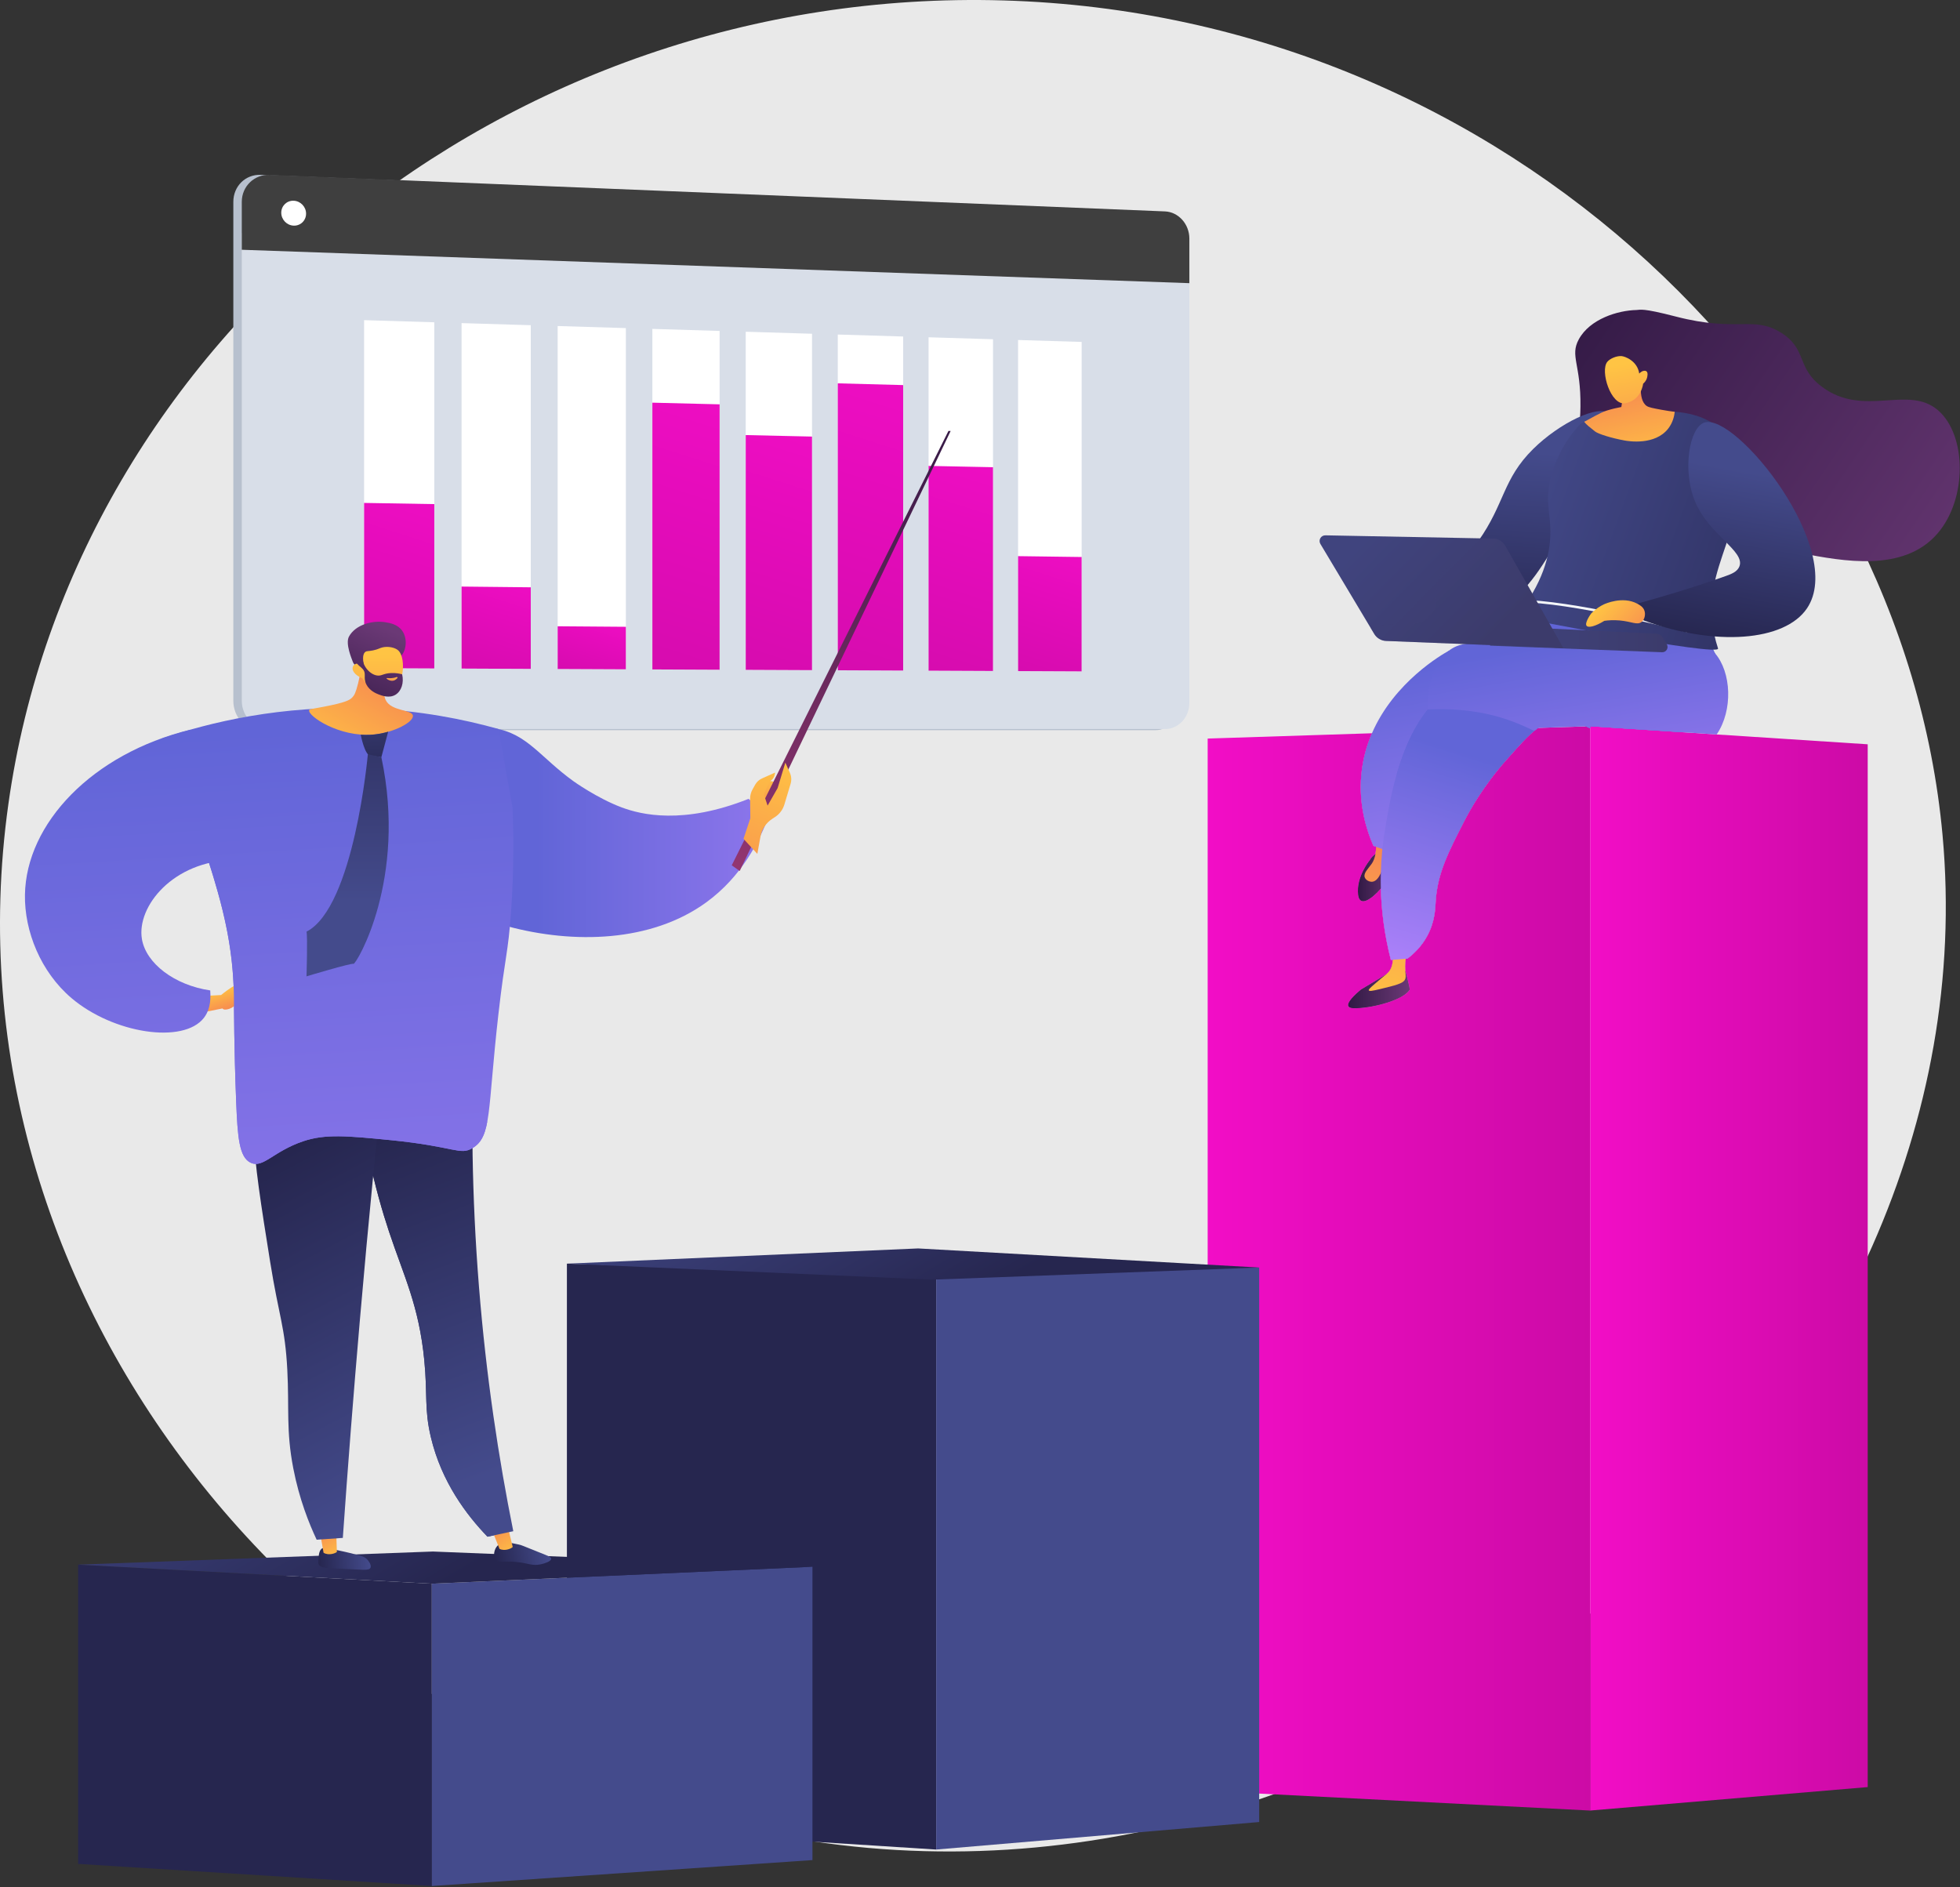 <svg xmlns="http://www.w3.org/2000/svg" width="565" height="544" viewBox="0 0 565 544" fill="none"><rect x="0" y="0" width="565" height="544" fill="#333333" stroke="none"/><path d="M289.182 0.122C145.593 -4.028 21.213 97.949 2.421 231.757C-18.125 378.058 94.956 509.694 234.1 530.776C407.17 556.999 575.038 405.291 559.965 240.707C548.611 116.709 435.146 4.34 289.182 0.122Z" fill="#E9E9E9"></path><path d="M458.386 209.933V521.942L348.128 516.291V212.91L395.487 211.384C393.926 214.991 392.806 219.007 392.412 223.431C391.629 232.209 393.976 239.431 395.901 243.828C396.163 243.923 396.423 244.018 396.686 244.114C396.672 244.802 396.612 245.531 396.482 246.243C395.893 246.603 395.341 247.155 394.874 247.966C394.874 247.966 390.865 252.754 391.516 258.002C391.976 261.703 395.605 258.979 398.048 256.141C398.2 262.142 398.979 269.1 400.931 276.731C401.117 276.718 401.304 276.702 401.49 276.688C401.43 278.405 400.909 279.461 400.361 280.14C400.142 280.416 399.928 280.611 399.539 280.932C399.539 280.933 399.539 280.933 399.535 280.935L392.258 285.309C390.519 286.781 388.169 289 388.696 290.056C389.007 290.68 390.208 290.676 391.069 290.645C396.254 290.462 404.565 288.236 406.35 285.309C406.505 285.054 405.141 279.973 405.141 279.973H405.102C405.073 279.549 405.053 279.034 405.059 278.384C405.067 277.663 405.133 276.999 405.226 276.408C405.387 276.395 405.551 276.383 405.712 276.371C407.436 275.061 409.753 272.939 411.461 269.76C413.687 265.616 413.755 261.773 413.866 259.871C414.348 251.71 417.654 245.411 422.011 236.878C423.475 234.013 427.345 226.851 434.225 219.092C436.18 216.889 437.782 215.082 439.179 213.616C439.179 213.618 439.179 213.618 439.179 213.618C439.255 213.538 439.333 213.457 439.409 213.379C439.484 213.301 439.558 213.223 439.634 213.145C439.714 213.064 439.791 212.986 439.865 212.908C439.937 212.836 440.007 212.764 440.077 212.696C440.66 212.111 441.21 211.592 441.741 211.131C441.819 211.061 441.898 210.995 441.976 210.929C442.069 210.851 442.161 210.775 442.25 210.701H442.252C442.406 210.575 442.557 210.454 442.707 210.339C442.835 210.242 442.962 210.149 443.088 210.057C443.193 209.984 443.298 209.91 443.401 209.84L457.148 209.396C457.56 209.567 457.972 209.748 458.384 209.933H458.386Z" fill="url(#paint0_linear_6_260)"></path><path d="M440.631 209.929L443.403 209.839C443.3 209.909 443.195 209.983 443.09 210.057C442.964 210.149 442.837 210.242 442.709 210.339C442.559 210.454 442.408 210.574 442.254 210.701C442.254 210.701 442.254 210.699 442.252 210.701C442.163 210.775 442.072 210.851 441.978 210.928C441.901 210.993 441.823 211.061 441.743 211.131C441.212 211.591 440.662 212.111 440.079 212.696C440.009 212.764 439.939 212.836 439.867 212.908C439.794 212.986 439.716 213.064 439.636 213.145C439.487 213.299 439.335 213.456 439.181 213.618C439.181 213.618 439.181 213.618 439.181 213.616C437.784 215.082 436.182 216.889 434.227 219.092C427.347 226.851 423.477 234.013 422.013 236.878C417.656 245.411 414.35 251.709 413.868 259.871C413.757 261.773 413.689 265.615 411.463 269.759C409.755 272.939 407.438 275.06 405.714 276.371C405.553 276.383 405.39 276.394 405.228 276.408C405.135 276.999 405.069 277.662 405.061 278.384C405.055 279.033 405.075 279.549 405.104 279.973H405.143C405.143 279.973 406.507 285.054 406.352 285.309C404.567 288.235 396.257 290.462 391.071 290.645C390.21 290.676 389.009 290.68 388.698 290.055C388.171 289 390.521 286.781 392.26 285.309L399.537 280.935C399.537 280.935 399.541 280.935 399.541 280.931C399.93 280.61 400.144 280.416 400.363 280.14C400.912 279.461 401.432 278.405 401.493 276.688C401.306 276.702 401.12 276.717 400.933 276.731C398.982 269.1 398.202 262.142 398.051 256.141C395.607 258.978 391.979 261.703 391.518 258.002C390.867 252.754 394.877 247.966 394.877 247.966C395.343 247.155 395.895 246.603 396.484 246.243C396.614 245.531 396.674 244.802 396.688 244.114C396.426 244.018 396.165 243.923 395.903 243.828C393.979 239.431 391.631 232.208 392.414 223.43C392.809 219.006 393.928 214.991 395.489 211.383L407.374 211H407.376L421.154 210.557L440.633 209.929H440.631Z" fill="url(#paint1_linear_6_260)"></path><path d="M458.386 209.357V209.933C457.974 209.748 457.562 209.567 457.15 209.396L458.386 209.357Z" fill="url(#paint2_linear_6_260)"></path><path d="M538.395 214.563V515.176L458.386 521.941V209.357L484.971 211.086L494.856 211.729L538.395 214.563Z" fill="url(#paint3_linear_6_260)"></path><path d="M269.869 533.183L163.42 526.385V364.286L269.869 367.351V533.183Z" fill="url(#paint4_linear_6_260)"></path><path d="M362.982 525.253L269.869 533.183V367.351L362.982 365.404V525.253Z" fill="url(#paint5_linear_6_260)"></path><path d="M163.42 364.286L264.665 359.897L362.982 365.404L268.761 368.895L163.42 364.286Z" fill="url(#paint6_linear_6_260)"></path><path d="M124.484 543.698L22.516 537.32V451.052L124.484 456.551V543.698Z" fill="url(#paint7_linear_6_260)"></path><path d="M234.203 536.223L124.484 543.698V456.551L234.203 451.663V536.223Z" fill="url(#paint8_linear_6_260)"></path><path d="M22.516 451.052L124.793 447.271L234.203 451.662L124.484 456.551L22.516 451.052Z" fill="url(#paint9_linear_6_260)"></path><path d="M455.677 133.594C453.199 131.986 455.457 127.309 455.589 117.265C455.753 104.955 452.485 102.661 455.109 97.832C458.318 91.926 466.398 89.482 471.749 89.367C472.928 89.342 473.204 88.696 483.095 91.259C500.913 95.876 505.373 90.927 513.352 95.87C521.06 100.646 517.684 105.877 525.171 111.48C537.305 120.559 550.065 110.743 558.737 118.338C566.939 125.522 567.13 143.825 558.5 153.814C548.72 165.138 531.081 161.737 519.26 159.491C516.773 159.018 504.211 156.379 491.13 146.72C483.894 141.377 478.926 135.671 475.766 131.467C475.024 130.63 473.867 129.619 472.339 129.456C470.505 129.26 469.031 130.384 468.32 130.876C464.59 133.46 458.108 135.175 455.673 133.596L455.677 133.594Z" fill="url(#paint10_linear_6_260)"></path><path d="M464.077 119.286C460.891 116.38 449.519 121.979 441.984 129.409C433.131 138.139 433.811 145.215 426.085 156.061C422.244 161.451 415.659 168.709 403.992 175.068C404.818 177.133 405.644 179.2 406.47 181.265C412.112 181.605 423.187 181.405 433.519 174.655C440.697 169.965 444.39 163.752 451.484 151.516C458.604 139.236 468.063 122.918 464.079 119.288L464.077 119.286Z" fill="url(#paint11_linear_6_260)"></path><path d="M406.35 285.309C404.565 288.235 396.254 290.462 391.069 290.645C390.208 290.676 389.007 290.68 388.696 290.056C388.169 289 390.519 286.781 392.258 285.309L399.535 280.935C399.535 280.935 399.539 280.935 399.539 280.931L401.135 279.973H405.141C405.141 279.973 406.505 285.054 406.35 285.309Z" fill="url(#paint12_linear_6_260)"></path><path d="M405.059 278.384C405.053 279.033 405.073 279.549 405.102 279.973C405.189 281.283 405.349 281.713 404.973 282.448C404.425 283.522 402.182 284.082 397.72 285.155C395.671 285.647 394.723 285.808 394.581 285.511C394.457 285.25 395.003 284.753 396.077 283.823C398.007 282.154 398.964 281.408 399.535 280.935C399.535 280.935 399.539 280.935 399.539 280.931C399.928 280.61 400.142 280.416 400.361 280.14C400.909 279.461 401.43 278.405 401.49 276.688C401.516 275.967 401.459 275.127 401.29 274.148C402.765 274.216 404.239 274.285 405.712 274.355C405.549 274.87 405.358 275.566 405.226 276.408C405.133 276.999 405.067 277.662 405.059 278.384Z" fill="url(#paint13_linear_6_260)"></path><path d="M402.295 246.696C402.295 246.696 401.151 250.391 400.171 252.983C399.883 253.747 399.069 254.953 398.049 256.141C395.605 258.978 391.977 261.703 391.516 258.002C390.865 252.754 394.875 247.966 394.875 247.966C395.341 247.155 395.893 246.603 396.482 246.243C397.1 245.862 397.759 245.693 398.402 245.652C398.882 245.623 399.355 245.667 399.796 245.751C401.207 246.019 402.295 246.696 402.295 246.696Z" fill="url(#paint14_linear_6_260)"></path><path d="M400.414 241.095C400.414 241.095 400.355 241.714 400.245 242.639C400.14 243.495 399.99 244.613 399.796 245.751C399.558 247.151 399.255 248.58 398.892 249.584C398.653 250.243 398.379 251.003 398.046 251.713C397.455 252.971 396.682 254.072 395.601 254.183C394.717 254.274 393.673 253.699 393.399 252.899C392.989 251.705 394.383 250.463 395.417 248.996C395.969 248.213 396.297 247.244 396.482 246.243C396.612 245.531 396.672 244.802 396.686 244.113C396.727 242.13 396.404 240.473 396.404 240.473L398.985 240.874L400.414 241.095Z" fill="url(#paint15_linear_6_260)"></path><path d="M426.75 205.443C425.315 207.059 423.362 208.682 421.152 210.557C419.483 211.973 417.667 213.532 415.817 215.343C414.783 216.352 413.737 217.441 412.699 218.627C408.14 223.837 403.288 231.423 400.245 242.64C400.019 243.464 399.805 244.31 399.601 245.175C399.23 245.041 398.859 244.905 398.49 244.771C397.887 244.551 397.286 244.333 396.686 244.114C396.423 244.018 396.163 243.923 395.901 243.828C393.976 239.431 391.629 232.209 392.412 223.431C392.806 219.006 393.926 214.991 395.487 211.384C401.895 196.577 415.753 188.641 417.617 187.612C420.971 189.296 424.351 191.389 426.6 193.864C428.165 195.583 429.185 197.487 429.271 199.568C429.36 201.76 428.392 203.597 426.75 205.443Z" fill="url(#paint16_linear_6_260)"></path><path d="M484.971 211.086L458.386 209.357V209.933C457.974 209.748 457.562 209.567 457.15 209.396C453.502 207.883 449.791 207.067 445.531 208.71C445.44 208.745 445.35 208.782 445.261 208.819C445.245 208.826 445.23 208.832 445.214 208.838C445.131 208.875 445.045 208.912 444.964 208.951C444.758 209.046 444.555 209.147 444.351 209.26C444.254 209.313 444.155 209.367 444.058 209.425C443.84 209.554 443.622 209.692 443.403 209.84C443.3 209.91 443.195 209.984 443.09 210.057C442.964 210.149 442.837 210.242 442.709 210.339C442.559 210.454 442.408 210.575 442.254 210.701H442.252C442.163 210.775 442.071 210.851 441.978 210.929C441.9 210.995 441.821 211.061 441.743 211.131C441.212 211.592 440.662 212.111 440.079 212.696C440.009 212.764 439.939 212.836 439.867 212.908C439.793 212.986 439.716 213.064 439.636 213.145C439.56 213.223 439.486 213.301 439.411 213.379C439.335 213.457 439.257 213.534 439.179 213.616C437.782 215.082 436.18 216.889 434.225 219.092C427.345 226.851 423.475 234.013 422.011 236.878C417.654 245.411 414.348 251.71 413.866 259.871C413.755 261.773 413.687 265.616 411.461 269.76C409.753 272.939 407.436 275.061 405.712 276.371C405.551 276.383 405.388 276.395 405.226 276.408C403.98 276.5 402.736 276.595 401.491 276.688C401.304 276.702 401.117 276.718 400.931 276.731C398.979 269.1 398.2 262.142 398.048 256.141C398.01 254.601 398.012 253.123 398.048 251.713C398.101 249.524 398.231 247.496 398.404 245.652C398.433 245.353 398.462 245.059 398.492 244.771C398.639 243.351 398.81 242.051 398.987 240.874C399.016 240.685 399.044 240.501 399.073 240.32C399.765 235.911 400.74 229.727 402.577 223.316C402.577 223.316 402.575 223.32 402.573 223.32C402.624 223.147 402.672 222.974 402.723 222.801C402.795 222.559 402.865 222.32 402.939 222.081C402.997 221.889 403.055 221.698 403.115 221.505C403.248 221.076 403.386 220.644 403.528 220.214C403.588 220.031 403.65 219.847 403.712 219.664C403.724 219.627 403.737 219.59 403.749 219.555C403.815 219.361 403.883 219.166 403.951 218.972C404.099 218.55 404.251 218.126 404.408 217.706C404.466 217.548 404.525 217.391 404.587 217.233C404.61 217.165 404.635 217.097 404.665 217.029C404.725 216.868 404.787 216.706 404.851 216.547C405.261 215.502 405.699 214.468 406.169 213.447C406.379 212.988 406.597 212.533 406.822 212.082C406.898 211.93 406.974 211.78 407.049 211.631C407.125 211.481 407.203 211.331 407.281 211.181C407.31 211.121 407.341 211.061 407.374 211.001C407.496 210.769 407.621 210.538 407.747 210.306C407.751 210.302 407.753 210.299 407.755 210.295C407.837 210.147 407.916 210.001 408 209.853C408.387 209.167 408.789 208.492 409.211 207.831C409.267 207.739 409.325 207.65 409.384 207.561C409.722 207.041 410.07 206.53 410.429 206.03C410.521 205.902 410.612 205.775 410.705 205.651C410.987 205.268 411.279 204.891 411.576 204.519C411.576 204.519 411.576 204.515 411.58 204.513C411.656 204.418 411.732 204.325 411.809 204.231C412.247 203.697 412.699 203.177 413.17 202.676C413.261 202.576 413.354 202.479 413.448 202.382C413.541 202.283 413.634 202.187 413.73 202.09C413.823 201.995 413.918 201.9 414.015 201.804C414.303 201.519 414.594 201.24 414.894 200.97C414.968 200.902 415.043 200.834 415.119 200.766C415.646 200.295 416.192 199.844 416.756 199.416C416.855 199.341 416.954 199.265 417.055 199.191C417.073 199.177 417.092 199.164 417.111 199.148C417.211 199.076 417.31 199.004 417.409 198.934C417.79 198.66 418.18 198.397 418.579 198.145C418.705 198.063 418.832 197.985 418.958 197.907C419.049 197.851 419.141 197.795 419.234 197.742C419.312 197.695 419.389 197.649 419.467 197.604C419.586 197.534 419.704 197.466 419.825 197.4C421.669 196.369 423.951 195.397 426.602 193.864C428.771 192.61 431.189 190.981 433.819 188.635C434.655 187.891 435.438 187.14 436.169 186.389C436.221 186.339 436.272 186.286 436.318 186.236C436.625 185.923 436.921 185.608 437.208 185.294C438.594 183.789 439.784 182.304 440.8 180.903C441.304 180.211 441.764 179.54 442.184 178.899C442.75 178.033 443.245 177.222 443.675 176.481C443.992 176.388 444.311 176.297 444.625 176.207C446.647 175.639 448.651 175.153 450.627 174.751C450.627 174.751 450.627 174.749 450.629 174.751C451.329 174.607 452.027 174.473 452.719 174.352C457.123 173.576 461.381 173.216 465.399 173.275C467.403 173.304 469.346 173.438 471.218 173.677H471.22C471.661 173.732 472.094 173.794 472.526 173.86C480.297 175.075 486.718 178.154 490.874 183.111C491.097 183.375 491.313 183.645 491.521 183.92C492.046 184.612 493.002 185.746 493.838 187.292C494.007 187.599 494.168 187.924 494.32 188.264C494.813 189.357 495.212 190.613 495.373 192.031C496.149 198.771 491.498 206.522 484.967 211.086H484.971Z" fill="url(#paint17_linear_6_260)"></path><path d="M484.971 211.086L458.386 209.357V209.933C457.974 209.748 457.562 209.567 457.15 209.396C453.502 207.883 449.792 207.067 445.531 208.71C445.44 208.745 445.35 208.782 445.261 208.819C445.245 208.826 445.23 208.832 445.214 208.838C445.131 208.875 445.045 208.912 444.964 208.951C444.758 209.046 444.555 209.147 444.351 209.26C444.254 209.313 444.155 209.367 444.058 209.425C443.84 209.554 443.623 209.692 443.403 209.84C443.3 209.91 443.195 209.984 443.09 210.057C442.964 210.149 442.837 210.242 442.709 210.339C442.559 210.454 442.408 210.575 442.254 210.701H442.252C442.163 210.775 442.071 210.851 441.978 210.929C441.9 210.995 441.821 211.061 441.743 211.131C441.212 211.592 440.662 212.111 440.079 212.696C440.009 212.764 439.939 212.836 439.867 212.908C439.794 212.986 439.716 213.064 439.636 213.145C439.56 213.223 439.486 213.301 439.411 213.379C439.335 213.457 439.257 213.538 439.181 213.618C439.181 213.618 439.181 213.618 439.181 213.616C437.331 212.63 435.79 212.438 434.538 212.584C430.351 213.075 429.172 217.348 424.007 217.852C420.285 218.215 418.357 216.245 415.819 215.343C415.061 215.073 414.251 214.898 413.321 214.909C410.494 214.94 406.841 216.7 402.573 223.32C402.624 223.147 402.672 222.974 402.723 222.801C402.795 222.559 402.865 222.32 402.939 222.081C402.997 221.889 403.055 221.698 403.116 221.505C403.248 221.076 403.386 220.644 403.528 220.214C403.588 220.031 403.65 219.847 403.712 219.664C403.724 219.627 403.737 219.59 403.749 219.555C403.815 219.361 403.883 219.166 403.951 218.972C404.099 218.55 404.251 218.126 404.408 217.706C404.466 217.548 404.525 217.391 404.587 217.233C404.61 217.165 404.635 217.097 404.665 217.029C404.725 216.868 404.787 216.706 404.851 216.547C405.261 215.502 405.699 214.468 406.169 213.447C406.381 212.99 406.598 212.533 406.822 212.082C406.898 211.93 406.974 211.78 407.049 211.631C407.125 211.481 407.203 211.331 407.281 211.181C407.312 211.121 407.343 211.061 407.376 211.001C407.498 210.767 407.623 210.536 407.747 210.306C407.751 210.302 407.753 210.299 407.755 210.295C407.837 210.147 407.916 210.001 408 209.853C408.387 209.167 408.789 208.492 409.211 207.831C409.267 207.739 409.325 207.65 409.384 207.561C409.722 207.041 410.07 206.53 410.429 206.03C410.521 205.902 410.612 205.775 410.705 205.651C410.987 205.268 411.279 204.891 411.576 204.519C411.576 204.519 411.576 204.515 411.58 204.513C411.656 204.418 411.732 204.325 411.809 204.231C412.247 203.697 412.7 203.177 413.17 202.676C413.261 202.576 413.354 202.479 413.448 202.382C413.541 202.283 413.634 202.187 413.73 202.09C413.823 201.995 413.918 201.9 414.015 201.804C414.303 201.519 414.595 201.24 414.894 200.97C414.968 200.902 415.044 200.834 415.119 200.766C415.646 200.295 416.192 199.844 416.756 199.416C416.855 199.341 416.954 199.265 417.055 199.191C417.073 199.177 417.092 199.164 417.112 199.148C417.211 199.076 417.31 199.004 417.409 198.934C417.79 198.66 418.181 198.397 418.579 198.145C418.705 198.063 418.832 197.985 418.958 197.907C419.049 197.851 419.141 197.795 419.234 197.742C419.312 197.695 419.389 197.649 419.467 197.604C419.586 197.534 419.704 197.466 419.825 197.4C421.669 196.369 423.951 195.397 426.602 193.864C428.771 192.61 431.189 190.981 433.819 188.635C434.655 187.891 435.438 187.14 436.169 186.389C436.221 186.339 436.272 186.286 436.318 186.236C436.625 185.923 436.921 185.608 437.209 185.294C438.594 183.789 439.784 182.304 440.8 180.903C441.304 180.211 441.764 179.54 442.184 178.899C442.75 178.033 443.245 177.222 443.675 176.481C443.992 176.388 444.311 176.297 444.625 176.207C446.647 175.639 448.651 175.153 450.627 174.751C450.627 174.751 450.627 174.749 450.629 174.751C451.329 174.607 452.027 174.473 452.719 174.352C457.123 173.576 461.381 173.216 465.399 173.275C467.403 173.304 469.346 173.438 471.218 173.677H471.22C471.661 173.732 472.095 173.794 472.526 173.86C480.297 175.075 486.718 178.154 490.874 183.111C491.097 183.375 491.313 183.645 491.521 183.92C492.046 184.612 493.002 185.746 493.838 187.292C494.007 187.599 494.168 187.924 494.32 188.264C494.814 189.357 495.212 190.613 495.373 192.031C496.149 198.771 491.498 206.522 484.967 211.086H484.971Z" fill="url(#paint18_linear_6_260)"></path><path d="M494.856 211.73L484.971 211.086L458.386 209.357V209.933C457.974 209.748 457.562 209.567 457.15 209.396L443.403 209.84C443.3 209.91 443.195 209.983 443.09 210.057C442.963 210.149 442.837 210.242 442.709 210.339C442.559 210.454 442.408 210.575 442.254 210.701H442.252C441.72 210.44 441.179 210.182 440.631 209.929C436.688 208.101 432.311 206.454 426.75 205.443C425.197 205.161 423.553 204.927 421.799 204.754C417.481 204.328 413.899 204.4 411.574 204.523V204.519C411.479 194.541 414.732 190.195 416.958 188.171C417.176 187.972 417.395 187.785 417.617 187.612C418.888 186.617 420.241 186.018 422.06 185.668C423.959 185.302 426.367 185.209 429.714 185.213C431.807 185.215 434.27 185.257 437.205 185.294C440.684 185.339 444.827 185.38 449.813 185.345C450.827 185.337 451.877 185.327 452.961 185.314C459.156 185.236 465.352 185.215 471.546 185.158C473.469 185.141 475.2 185.125 476.763 185.115H476.769C477.972 185.106 479.074 185.098 480.089 185.098C489.047 185.079 491.068 185.39 493.105 187.076C493.187 187.142 493.266 187.21 493.344 187.282C493.688 187.583 494.015 187.912 494.322 188.264C499.134 193.748 499.597 204.801 494.854 211.73H494.856Z" fill="url(#paint19_linear_6_260)"></path><path d="M466.93 120.349C466.93 120.349 497.528 111.421 500.702 133.833C503.744 155.314 488.16 165.173 495.251 186.932C496.073 189.454 437.006 177.901 437.006 177.901C444.891 168.059 446.722 159.94 446.911 154.295C447.117 148.105 445.335 145.293 446.911 137.975C446.911 137.975 448.67 129.812 455.016 122.801C455.927 121.796 457.014 120.748 466.93 120.349Z" fill="url(#paint20_linear_6_260)"></path><g style="mix-blend-mode:soft-light"><path d="M486.584 182.338C486.555 182.338 486.524 182.334 486.493 182.327C486.205 182.251 457.628 174.641 440.75 173.694C440.555 173.683 440.408 173.517 440.419 173.323C440.431 173.13 440.571 172.983 440.791 172.992C457.741 173.943 486.388 181.57 486.676 181.648C486.862 181.699 486.975 181.891 486.924 182.078C486.882 182.235 486.74 182.338 486.584 182.338Z" fill="#F4F7FA"></path></g><path d="M473.576 106.918C473.296 108.228 471.869 115.258 474.744 117.067C475.368 117.46 476.565 117.683 478.96 118.132C480.528 118.426 481.844 118.607 482.771 118.718C482.637 119.896 482.24 121.816 480.88 123.562C477.068 128.455 469.424 127.189 468.334 126.99C464.489 126.29 460.705 125.102 459.792 124.375C458.4 123.268 457.306 122.438 456.66 121.596C458.149 120.876 461.152 118.98 463.168 118.358C464.674 117.895 466.089 117.563 467.376 117.325C467.587 115.968 467.799 114.609 468.009 113.251C469.863 111.14 471.72 109.028 473.574 106.916L473.576 106.918Z" fill="url(#paint21_linear_6_260)"></path><path d="M473.659 110.603C473.659 110.603 473.175 115.402 468.513 116.248C464.338 117.004 461.195 106.912 463.333 104.302C464.046 103.431 465.805 102.603 467.331 102.647C468.404 102.678 472.027 104.059 472.532 107.686C473.253 106.925 474.153 106.706 474.596 107.025C475.158 107.429 474.857 108.604 474.789 108.87C474.551 109.792 473.951 110.364 473.661 110.605L473.659 110.603Z" fill="url(#paint22_linear_6_260)"></path><path d="M430.767 180.417L477.599 182.696C478.244 182.727 478.831 183.073 479.173 183.622L480.47 185.702C481.115 186.739 480.339 188.075 479.121 188.028L429.516 186.138L430.769 180.417H430.767Z" fill="url(#paint23_linear_6_260)"></path><path d="M382.06 154.324L430.443 155.261C431.875 155.289 433.185 156.07 433.893 157.315L450.647 186.807L399.549 184.771C398.146 184.715 396.867 183.956 396.146 182.751L380.624 156.805C379.963 155.701 380.775 154.301 382.06 154.326V154.324Z" fill="url(#paint24_linear_6_260)"></path><path style="mix-blend-mode:multiply" opacity="0.3" d="M433.891 157.317C433.183 156.072 431.873 155.29 430.441 155.263L429.38 155.242C429.222 156.803 428.742 158.234 427.786 159.388C424.803 162.991 419.846 160.768 416.152 164.582C412.093 168.771 415.843 173.757 412.214 177.654C408.395 181.757 402.22 178.416 395.12 181.041L396.142 182.75C396.863 183.956 398.142 184.715 399.545 184.771L450.643 186.807L433.889 157.315L433.891 157.317Z" fill="url(#paint25_linear_6_260)"></path><path d="M473.784 178.852C473.173 177.241 472.565 175.631 471.955 174.019C478.691 172.172 488.009 169.441 497.566 166.025C499.062 165.49 500.841 164.827 501.424 163.252C503.059 158.832 492.67 154.25 488.631 144.599C484.895 135.673 486.952 123.286 491.286 121.821C500.306 118.776 532.293 158.612 520.868 175.406C514.411 184.899 494.501 186.41 473.784 178.852Z" fill="url(#paint26_linear_6_260)"></path><path d="M471.954 174.019C467.725 171.771 462.662 174.076 462.335 174.229C461.406 174.669 460.054 175.451 458.687 176.847C458.534 177.057 456.699 179.601 457.368 180.415C457.904 181.069 459.978 180.526 462.471 178.976C463.517 178.83 465.072 178.694 466.936 178.867C470.359 179.182 471.927 180.266 473.169 179.332C474.079 178.648 474.39 177.203 474.061 176.127C473.709 174.972 472.67 174.401 471.952 174.019H471.954Z" fill="url(#paint27_linear_6_260)"></path><path d="M333.083 60.943L75.196 50.403C70.733 50.22 67.262 53.703 67.262 58.179V202.065C67.262 206.543 70.601 210.495 75.064 210.495H333.102C336.986 210.495 340.092 206.796 340.092 202.631V68.772C340.092 64.606 336.968 61.1 333.085 60.943H333.083Z" fill="#B7C0CE"></path><path d="M69.699 67.195V202.065C69.699 206.543 73.324 210.172 77.786 210.172H335.825C339.709 210.172 342.851 206.796 342.851 202.629V77.157L69.699 67.193V67.195Z" fill="#D8DEE8"></path><path d="M335.825 60.943L77.786 50.403C73.324 50.22 69.699 53.703 69.699 58.179V72L342.851 81.63V68.774C342.851 64.608 339.709 61.102 335.825 60.944V60.943Z" fill="#3F3F3F"></path><path d="M88.23 61.592C88.23 63.574 86.632 65.12 84.657 65.048C82.683 64.974 81.079 63.305 81.079 61.32C81.079 59.334 82.683 57.788 84.657 57.866C86.63 57.944 88.23 59.612 88.23 61.592Z" fill="white"></path><path d="M125.193 192.701L104.956 192.61V92.294L125.193 92.909V192.701Z" fill="white"></path><path d="M125.193 192.701L104.956 192.61V144.982L125.193 145.322V192.701Z" fill="url(#paint28_linear_6_260)"></path><path d="M153.003 192.826L133.055 192.736V93.146L153.003 93.752V192.826Z" fill="white"></path><path d="M153.003 192.826L133.055 192.736V169.095L153.003 169.307V192.826Z" fill="url(#paint29_linear_6_260)"></path><path d="M180.413 192.95L160.752 192.861V93.988L180.413 94.583V192.95Z" fill="white"></path><path d="M180.413 192.95L160.752 192.861V180.54L180.413 180.691V192.95Z" fill="url(#paint30_linear_6_260)"></path><path d="M207.437 193.073L188.054 192.985V94.816L207.437 95.403V193.073Z" fill="white"></path><path d="M207.437 193.073L188.054 192.985V116.081L207.437 116.561V193.073Z" fill="url(#paint31_linear_6_260)"></path><path d="M234.079 193.193L214.967 193.108V95.633L234.079 96.213V193.193Z" fill="white"></path><path d="M234.079 193.193L214.967 193.108V125.425L234.079 125.853V193.193Z" fill="url(#paint32_linear_6_260)"></path><path d="M260.349 193.312L241.503 193.226V96.438L260.349 97.01V193.312Z" fill="white"></path><path d="M260.349 193.312L241.503 193.226V110.511L260.349 111.011V193.312Z" fill="url(#paint33_linear_6_260)"></path><path d="M286.251 193.429L267.67 193.345V97.232L286.251 97.796V193.429Z" fill="white"></path><path d="M286.251 193.429L267.67 193.345V134.308L286.251 134.687V193.429Z" fill="url(#paint34_linear_6_260)"></path><path d="M311.798 193.545L293.474 193.462V98.015L311.798 98.571V193.545Z" fill="white"></path><path d="M311.798 193.545L293.474 193.462V160.325L311.798 160.572V193.545Z" fill="url(#paint35_linear_6_260)"></path><path d="M216.203 234.172L218.841 230.493C218.841 230.493 218.333 228.562 219.192 227.148L220.05 225.735C220.05 225.735 221.167 224.686 223.307 225.42C223.791 225.585 224.324 225.53 224.745 225.241C226.009 224.368 226.347 226.773 226.347 226.773C226.347 226.773 227.26 227.843 226.44 228.774C226.44 228.774 226.333 230.145 225.313 230.847C224.292 231.551 221.556 232.706 221.556 232.706L218.607 236.255L216.201 234.174L216.203 234.172Z" fill="url(#paint36_linear_6_260)"></path><path d="M215.785 230.291C196.923 237.807 184.82 234.865 179.179 232.747C172.095 230.087 165.304 225.202 165.304 225.202C155.714 218.304 151.959 211.444 142.505 209.956C141.792 209.843 139.681 209.548 137.364 209.754C123.728 210.961 108.548 229.015 110.501 241.024C113.885 261.841 171.811 283.28 203.62 260.108C213.861 252.649 218.988 242.317 221.603 235.302C219.665 233.632 217.727 231.964 215.787 230.293L215.785 230.291Z" fill="url(#paint37_linear_6_260)"></path><path d="M92.647 446.517C91.872 447.231 91.822 448.899 91.79 449.988C91.775 450.474 91.769 450.719 91.833 450.887C92.303 452.11 94.729 452.094 98.544 452.25C104.574 452.497 106.387 452.86 106.801 451.939C107.19 451.075 106.043 449.77 105.913 449.628C105.219 448.856 104.41 448.609 102.851 448.199C99.967 447.441 98.025 447.048 97.439 446.927C93.769 446.182 93.155 446.048 92.646 446.515L92.647 446.517Z" fill="url(#paint38_linear_6_260)"></path><path d="M96.877 440.5L97.112 447.367C96.923 447.687 94.84 448.568 93.273 447.633L92.09 440.833L96.877 440.5Z" fill="url(#paint39_linear_6_260)"></path><path d="M143.44 445.568C142.404 446.597 142.074 448.578 142.872 449.605C143.658 450.614 144.954 449.959 148.517 450.254C152.334 450.573 153.282 451.53 155.92 450.951C156.985 450.717 158.876 450.112 158.88 449.36C158.884 448.831 157.955 448.508 154.859 447.283C150.464 445.544 150.49 445.463 149.547 445.255C147.181 444.732 144.806 444.207 143.438 445.566L143.44 445.568Z" fill="url(#paint40_linear_6_260)"></path><path d="M146.221 439.46L147.798 445.943C147.634 446.278 145.625 447.316 143.99 446.503L141.473 440.158L146.221 439.46Z" fill="url(#paint41_linear_6_260)"></path><path d="M136.645 298.797C135.774 320.256 135.951 344.447 138.062 370.83C140.147 396.905 143.761 420.56 147.965 441.416C145.483 441.943 143.003 442.472 140.521 442.999C134.624 436.877 127.281 427.345 124.19 414.263C122.272 406.144 123.273 402.078 122.311 392.166C120.779 376.384 116.42 367.926 112.136 355.035C108.286 343.453 103.909 326.523 102.274 304.117C113.732 302.344 125.187 300.57 136.645 298.797Z" fill="url(#paint42_linear_6_260)"></path><path d="M133.218 399.087C130.486 388.261 125.222 385.399 125.036 375.18C124.904 367.952 127.5 367.36 127.327 360.441C127.067 349.946 120.921 344.445 117.835 337.843C114.575 330.871 113.325 319.672 122.113 301.046C115.5 302.069 108.888 303.094 102.276 304.117C103.913 326.523 108.29 343.453 112.138 355.035C116.422 367.924 120.781 376.383 122.313 392.166C123.275 402.078 122.274 406.144 124.192 414.263C127.283 427.345 134.626 436.877 140.523 442.999C141.154 442.865 141.784 442.73 142.416 442.596C136.041 434.983 133.792 428.185 133.218 422.668C132.287 413.691 135.973 410.002 133.218 399.087Z" fill="url(#paint43_linear_6_260)"></path><path d="M111.844 297.455C108.892 324.648 106.177 352.365 103.736 380.59C101.903 401.769 100.27 422.689 98.826 443.343C96.311 443.518 93.796 443.693 91.281 443.868C89.106 439.242 86.266 432.194 84.54 423.263C82.443 412.416 83.401 406.092 82.822 394.935C82.173 382.422 80.41 379.61 77.87 363.734C72.714 331.511 70.134 315.4 78.313 305.902C80.968 302.818 89.182 295.166 111.846 297.457L111.844 297.455Z" fill="url(#paint44_linear_6_260)"></path><path d="M46.704 212.892C60.29 208.283 81.023 203.177 106.377 204.221C121.065 204.826 133.693 207.348 143.697 210.152C145.049 217.723 146.402 225.291 147.755 232.862C148.066 240.452 148.167 250.733 147.314 262.881C146.46 275.027 145.627 275.21 143.675 292.358C140.492 320.314 141.823 327.618 136.208 330.976C132.556 333.16 131.234 330.523 112.597 328.676C100.099 327.437 93.72 326.859 87.392 329.002C78.774 331.919 75.889 336.818 72.335 335.225C68.925 333.697 68.492 327.806 68.08 317.539C67.445 301.7 67.483 290.934 67.425 287.08C67.157 269.399 62.681 255.9 56.951 238.61C53.367 227.796 49.59 219.045 46.706 212.892H46.704Z" fill="url(#paint45_linear_6_260)"></path><path d="M104.698 186.706C104.498 191.151 103.814 194.648 103.217 197.038C102.533 199.774 102.107 200.468 101.582 201.02C100.793 201.853 99.627 202.525 93.178 203.764C89.67 204.439 89.225 204.39 89.129 204.731C88.667 206.387 97.806 212.61 107.635 211.753C113.65 211.228 119.265 208.11 119.028 206.304C118.789 204.484 112.774 205.133 111.168 201.779C110.053 199.445 111.611 196.301 113.392 193.724C111.963 190.665 106.125 189.767 104.696 186.708L104.698 186.706Z" fill="url(#paint46_linear_6_260)"></path><path d="M115.687 189.053C117.195 187.256 117.458 183.991 115.943 181.837C114.641 179.983 112.457 179.612 111.149 179.39C107.357 178.746 102.459 180.082 100.597 183.505C99.495 185.533 101.409 189.973 101.703 190.77C102.037 191.671 102.709 192.009 103.312 192.707C104.148 193.675 105.454 195.216 107.582 197.788C107.796 197.075 108.111 196.194 108.587 195.245C108.77 194.879 109.504 193.456 110.562 192.299C112.678 189.979 114.254 190.757 115.685 189.053H115.687Z" fill="url(#paint47_linear_6_260)"></path><path d="M104.47 195.554C104.47 195.554 106.758 199.805 111.769 199.746C116.255 199.694 117.444 189.698 114.704 187.417C113.788 186.657 111.897 186.26 110.323 186.612C109.394 186.82 109.061 187.184 107.535 187.495C106.128 187.781 105.743 187.606 105.306 187.937C104.758 188.351 104.317 189.413 105.036 192.392C104.229 191.482 103.223 191.097 102.48 191.4C102.362 191.449 102.043 191.641 101.854 191.948C101.168 193.061 102.136 194.579 104.472 195.556L104.47 195.554Z" fill="url(#paint48_linear_6_260)"></path><path d="M105.135 187.326C105.341 187.499 104.639 188.268 104.531 189.405C104.317 191.61 106.412 194.383 108.682 194.732C110.023 194.936 110.439 194.142 112.68 194.026C114.068 193.954 115.209 194.191 115.924 194.387C116.496 196.849 115.706 199.231 114.027 200.266C112.22 201.38 110.029 200.529 109.116 200.173C108.503 199.933 106.542 199.175 105.596 197.287C104.61 195.319 105.74 194.226 104.56 192.869C103.965 192.184 103.155 191.857 102.416 190.555C102.216 190.201 102.086 189.889 102.008 189.681C103.226 188.52 104.836 187.077 105.135 187.326Z" fill="url(#paint49_linear_6_260)"></path><path d="M114.253 195.198C114.253 195.198 113.259 195.651 111.598 195.468C111.516 195.459 111.427 195.478 111.413 195.521C111.366 195.676 112.398 196.445 113.399 196.219C114.111 196.059 114.69 195.426 114.604 195.251C114.567 195.177 114.41 195.179 114.253 195.198Z" fill="url(#paint50_linear_6_260)"></path><path d="M59.24 287.094L63.738 286.843C63.738 286.843 68.665 282.716 70.91 282.975C73.153 283.232 76.508 284.789 76.918 285.116C77.328 285.443 75.689 287.273 74.053 287.094C72.416 286.915 68.764 287.8 68.111 289.243C67.458 290.686 64.624 291.557 64.142 290.711L58.096 291.911L59.24 287.094Z" fill="url(#paint51_linear_6_260)"></path><path d="M60.601 285.52C60.916 289.213 60.111 291.72 58.77 293.439C52.825 301.06 32.623 297.945 20.613 287.735C11.725 280.179 7.017 268.447 7.192 257.932C7.532 237.418 26.533 217.316 54.799 210.37C58.984 222.884 63.166 235.398 67.351 247.911C49.925 248.178 39.338 261.321 40.908 270.704C42.078 277.693 50.226 283.982 60.599 285.519L60.601 285.52Z" fill="url(#paint52_linear_6_260)"></path><path d="M128.962 321.796C119.794 317.881 119.848 309.784 111.287 306.402C99.069 301.579 85.571 312.784 83.464 309.677C81.271 306.443 97.392 296.529 95.248 286.751C93.543 278.981 82.29 280.358 76.263 269.72C70.544 259.63 76.088 250.301 71.025 246.795C69.209 245.537 66.006 245.041 59.934 247.715C64.169 260.946 67.205 272.614 67.425 287.078C67.483 290.932 67.445 301.698 68.08 317.537C68.492 327.805 68.925 333.693 72.335 335.223C75.889 336.818 78.774 331.919 87.392 329.001C93.72 326.858 100.099 327.433 112.597 328.674C131.234 330.521 132.556 333.158 136.208 330.974C138.587 329.551 139.718 327.414 140.474 323.305C136.738 323.707 132.773 323.423 128.962 321.796Z" fill="url(#paint53_linear_6_260)"></path><path d="M103.983 211.792C103.983 211.792 105.112 217.818 106.875 217.937C108.638 218.053 109.932 218.289 109.932 218.289L111.905 210.918C111.197 211.136 110.418 211.337 109.574 211.494C107.436 211.895 105.526 211.91 103.983 211.792Z" fill="url(#paint54_linear_6_260)"></path><path d="M106.037 217.433C106.037 217.433 102.113 261.52 88.356 268.577C88.708 269.989 88.356 281.458 88.356 281.458C88.356 281.458 101.18 277.594 101.911 277.851C102.641 278.106 117.44 253.562 109.932 218.289L106.039 217.433H106.037Z" fill="url(#paint55_linear_6_260)"></path><path d="M210.936 249.448L273.408 124.227L274.036 124.246L213.224 251.091L210.936 249.448Z" fill="url(#paint56_linear_6_260)"></path><path d="M214.322 241.821L216.298 235.868L216.228 230.31C216.217 229.35 216.458 228.405 216.928 227.566L217.7 226.192C218.143 225.404 218.827 224.778 219.651 224.41L223.441 222.715C223.441 222.715 223.334 224.247 222.343 224.916C221.352 225.587 220.24 229.132 220.24 229.132L221.266 232.245L224.162 227.179L226.388 219.858L227.696 222.783C228.143 223.782 228.217 224.912 227.9 225.962L226.108 231.93C225.665 233.404 224.718 234.674 223.432 235.518L222.58 236.076C220.81 237.237 219.595 239.075 219.218 241.157L218.314 246.153L214.326 241.817L214.322 241.821Z" fill="url(#paint57_linear_6_260)"></path><defs><linearGradient id="paint0_linear_6_260" x1="348.128" y1="365.669" x2="458.386" y2="365.669" gradientUnits="userSpaceOnUse"><stop stop-color="#F20DC6"></stop><stop offset="1" stop-color="#CC0BA6"></stop></linearGradient><linearGradient id="paint1_linear_6_260" x1="552.15" y1="184.542" x2="415.7" y2="242.553" gradientUnits="userSpaceOnUse"><stop stop-color="#F20DC6"></stop><stop offset="1" stop-color="#CC0BA6"></stop></linearGradient><linearGradient id="paint2_linear_6_260" x1="459.83" y1="208.787" x2="457.906" y2="209.605" gradientUnits="userSpaceOnUse"><stop stop-color="#F20DC6"></stop><stop offset="1" stop-color="#CC0BA6"></stop></linearGradient><linearGradient id="paint3_linear_6_260" x1="458.386" y1="365.649" x2="538.395" y2="365.649" gradientUnits="userSpaceOnUse"><stop stop-color="#F20DC6"></stop><stop offset="1" stop-color="#CC0BA6"></stop></linearGradient><linearGradient id="paint4_linear_6_260" x1="602.797" y1="290.224" x2="315.164" y2="405.173" gradientUnits="userSpaceOnUse"><stop stop-color="#444B8C"></stop><stop offset="1" stop-color="#26264F"></stop></linearGradient><linearGradient id="paint5_linear_6_260" x1="298.447" y1="434.915" x2="383.286" y2="581.632" gradientUnits="userSpaceOnUse"><stop stop-color="#444B8C"></stop><stop offset="1" stop-color="#444B8C"></stop></linearGradient><linearGradient id="paint6_linear_6_260" x1="222.687" y1="297.225" x2="272.432" y2="380.166" gradientUnits="userSpaceOnUse"><stop stop-color="#444B8C"></stop><stop offset="1" stop-color="#26264F"></stop></linearGradient><linearGradient id="paint7_linear_6_260" x1="501.55" y1="321.665" x2="257.213" y2="419.311" gradientUnits="userSpaceOnUse"><stop stop-color="#444B8C"></stop><stop offset="0.33" stop-color="#26264F"></stop></linearGradient><linearGradient id="paint8_linear_6_260" x1="166.978" y1="494.903" x2="224.464" y2="594.312" gradientUnits="userSpaceOnUse"><stop stop-color="#444B8C"></stop><stop offset="1" stop-color="#444B8C"></stop></linearGradient><linearGradient id="paint9_linear_6_260" x1="78.144" y1="367.545" x2="130.676" y2="455.131" gradientUnits="userSpaceOnUse"><stop stop-color="#444B8C"></stop><stop offset="1" stop-color="#26264F"></stop></linearGradient><linearGradient id="paint10_linear_6_260" x1="448.439" y1="85.972" x2="580.219" y2="175.437" gradientUnits="userSpaceOnUse"><stop stop-color="#311944"></stop><stop offset="1" stop-color="#6B3976"></stop></linearGradient><linearGradient id="paint11_linear_6_260" x1="435.667" y1="130.005" x2="432.264" y2="184.658" gradientUnits="userSpaceOnUse"><stop stop-color="#444B8C"></stop><stop offset="1" stop-color="#26264F"></stop></linearGradient><linearGradient id="paint12_linear_6_260" x1="388.62" y1="285.315" x2="406.363" y2="285.315" gradientUnits="userSpaceOnUse"><stop stop-color="#311944"></stop><stop offset="1" stop-color="#6B3976"></stop></linearGradient><linearGradient id="paint13_linear_6_260" x1="396.989" y1="292.309" x2="423.48" y2="212.876" gradientUnits="userSpaceOnUse"><stop stop-color="#FFC444"></stop><stop offset="1" stop-color="#F36F56"></stop></linearGradient><linearGradient id="paint14_linear_6_260" x1="391.444" y1="252.72" x2="402.295" y2="252.72" gradientUnits="userSpaceOnUse"><stop stop-color="#311944"></stop><stop offset="1" stop-color="#6B3976"></stop></linearGradient><linearGradient id="paint15_linear_6_260" x1="385.156" y1="282.53" x2="402.891" y2="229.353" gradientUnits="userSpaceOnUse"><stop stop-color="#FFC444"></stop><stop offset="1" stop-color="#F36F56"></stop></linearGradient><linearGradient id="paint16_linear_6_260" x1="406.989" y1="192.935" x2="420.217" y2="269.37" gradientUnits="userSpaceOnUse"><stop stop-color="#6165D7"></stop><stop offset="1" stop-color="#AA80F9"></stop></linearGradient><linearGradient id="paint17_linear_6_260" x1="425.652" y1="283.526" x2="444.46" y2="224.033" gradientUnits="userSpaceOnUse"><stop stop-color="#AA80F9"></stop><stop offset="1" stop-color="#6165D7"></stop></linearGradient><linearGradient id="paint18_linear_6_260" x1="425.652" y1="283.526" x2="444.461" y2="224.033" gradientUnits="userSpaceOnUse"><stop stop-color="#AA80F9"></stop><stop offset="1" stop-color="#6165D7"></stop></linearGradient><linearGradient id="paint19_linear_6_260" x1="451.994" y1="184.651" x2="463.562" y2="251.499" gradientUnits="userSpaceOnUse"><stop stop-color="#6165D7"></stop><stop offset="1" stop-color="#AA80F9"></stop></linearGradient><linearGradient id="paint20_linear_6_260" x1="433.029" y1="137.872" x2="550.164" y2="180.743" gradientUnits="userSpaceOnUse"><stop stop-color="#444B8C"></stop><stop offset="1" stop-color="#26264F"></stop></linearGradient><linearGradient id="paint21_linear_6_260" x1="473.122" y1="135.466" x2="465.389" y2="100.402" gradientUnits="userSpaceOnUse"><stop stop-color="#FFC444"></stop><stop offset="1" stop-color="#F36F56"></stop></linearGradient><linearGradient id="paint22_linear_6_260" x1="468.239" y1="104.831" x2="476.493" y2="147.311" gradientUnits="userSpaceOnUse"><stop stop-color="#FFC444"></stop><stop offset="1" stop-color="#F36F56"></stop></linearGradient><linearGradient id="paint23_linear_6_260" x1="429.516" y1="184.222" x2="480.703" y2="184.222" gradientUnits="userSpaceOnUse"><stop stop-color="#40447E"></stop><stop offset="1" stop-color="#3C3B6B"></stop></linearGradient><linearGradient id="paint24_linear_6_260" x1="396.781" y1="151.917" x2="430.359" y2="185.209" gradientUnits="userSpaceOnUse"><stop stop-color="#40447E"></stop><stop offset="1" stop-color="#3C3B6B"></stop></linearGradient><linearGradient id="paint25_linear_6_260" x1="396.781" y1="151.916" x2="430.359" y2="185.208" gradientUnits="userSpaceOnUse"><stop stop-color="#40447E"></stop><stop offset="1" stop-color="#3C3B6B"></stop></linearGradient><linearGradient id="paint26_linear_6_260" x1="503.99" y1="135.893" x2="495.029" y2="185.563" gradientUnits="userSpaceOnUse"><stop stop-color="#444B8C"></stop><stop offset="1" stop-color="#26264F"></stop></linearGradient><linearGradient id="paint27_linear_6_260" x1="461.57" y1="174.124" x2="478.594" y2="190.159" gradientUnits="userSpaceOnUse"><stop stop-color="#FFC444"></stop><stop offset="1" stop-color="#F36F56"></stop></linearGradient><linearGradient id="paint28_linear_6_260" x1="125.875" y1="135.115" x2="100.176" y2="215.277" gradientUnits="userSpaceOnUse"><stop stop-color="#F20DC6"></stop><stop offset="1" stop-color="#CC0BA6"></stop></linearGradient><linearGradient id="paint29_linear_6_260" x1="149.022" y1="162.248" x2="134.768" y2="206.706" gradientUnits="userSpaceOnUse"><stop stop-color="#F20DC6"></stop><stop offset="1" stop-color="#CC0BA6"></stop></linearGradient><linearGradient id="paint30_linear_6_260" x1="174.297" y1="175.149" x2="165.468" y2="202.686" gradientUnits="userSpaceOnUse"><stop stop-color="#F20DC6"></stop><stop offset="1" stop-color="#CC0BA6"></stop></linearGradient><linearGradient id="paint31_linear_6_260" x1="214.343" y1="102.754" x2="174.848" y2="225.939" gradientUnits="userSpaceOnUse"><stop stop-color="#F20DC6"></stop><stop offset="1" stop-color="#CC0BA6"></stop></linearGradient><linearGradient id="paint32_linear_6_260" x1="239.263" y1="113.288" x2="204.194" y2="222.673" gradientUnits="userSpaceOnUse"><stop stop-color="#F20DC6"></stop><stop offset="1" stop-color="#CC0BA6"></stop></linearGradient><linearGradient id="paint33_linear_6_260" x1="268.652" y1="96.564" x2="226.474" y2="228.122" gradientUnits="userSpaceOnUse"><stop stop-color="#F20DC6"></stop><stop offset="1" stop-color="#CC0BA6"></stop></linearGradient><linearGradient id="paint34_linear_6_260" x1="289.94" y1="123.342" x2="259.06" y2="219.662" gradientUnits="userSpaceOnUse"><stop stop-color="#F20DC6"></stop><stop offset="1" stop-color="#CC0BA6"></stop></linearGradient><linearGradient id="paint35_linear_6_260" x1="310.424" y1="152.615" x2="291.898" y2="210.402" gradientUnits="userSpaceOnUse"><stop stop-color="#F20DC6"></stop><stop offset="1" stop-color="#CC0BA6"></stop></linearGradient><linearGradient id="paint36_linear_6_260" x1="226.152" y1="224.899" x2="211.593" y2="239.198" gradientUnits="userSpaceOnUse"><stop stop-color="#FFC444"></stop><stop offset="1" stop-color="#F36F56"></stop></linearGradient><linearGradient id="paint37_linear_6_260" x1="154.396" y1="239.913" x2="265.666" y2="239.913" gradientUnits="userSpaceOnUse"><stop stop-color="#6165D7"></stop><stop offset="1" stop-color="#AA80F9"></stop></linearGradient><linearGradient id="paint38_linear_6_260" x1="106.672" y1="448.733" x2="91.774" y2="450.075" gradientUnits="userSpaceOnUse"><stop stop-color="#444B8C"></stop><stop offset="1" stop-color="#26264F"></stop></linearGradient><linearGradient id="paint39_linear_6_260" x1="98.094" y1="449.335" x2="90.598" y2="436.236" gradientUnits="userSpaceOnUse"><stop stop-color="#FFC444"></stop><stop offset="1" stop-color="#F36F56"></stop></linearGradient><linearGradient id="paint40_linear_6_260" x1="158.235" y1="446.179" x2="142.707" y2="449.568" gradientUnits="userSpaceOnUse"><stop stop-color="#444B8C"></stop><stop offset="1" stop-color="#26264F"></stop></linearGradient><linearGradient id="paint41_linear_6_260" x1="148.552" y1="448.102" x2="139.901" y2="435.348" gradientUnits="userSpaceOnUse"><stop stop-color="#FFC444"></stop><stop offset="1" stop-color="#F36F56"></stop></linearGradient><linearGradient id="paint42_linear_6_260" x1="154.326" y1="420.061" x2="117.065" y2="322.343" gradientUnits="userSpaceOnUse"><stop stop-color="#444B8C"></stop><stop offset="1" stop-color="#26264F"></stop></linearGradient><linearGradient id="paint43_linear_6_260" x1="147.607" y1="422.623" x2="110.346" y2="324.904" gradientUnits="userSpaceOnUse"><stop stop-color="#444B8C"></stop><stop offset="1" stop-color="#26264F"></stop></linearGradient><linearGradient id="paint44_linear_6_260" x1="130.507" y1="425.344" x2="81.549" y2="332.934" gradientUnits="userSpaceOnUse"><stop stop-color="#444B8C"></stop><stop offset="1" stop-color="#26264F"></stop></linearGradient><linearGradient id="paint45_linear_6_260" x1="96.426" y1="209.652" x2="112.615" y2="475.586" gradientUnits="userSpaceOnUse"><stop stop-color="#6165D7"></stop><stop offset="1" stop-color="#AA80F9"></stop></linearGradient><linearGradient id="paint46_linear_6_260" x1="95.743" y1="220.975" x2="117.126" y2="181.958" gradientUnits="userSpaceOnUse"><stop stop-color="#FFC444"></stop><stop offset="1" stop-color="#F36F56"></stop></linearGradient><linearGradient id="paint47_linear_6_260" x1="97.981" y1="209" x2="110.713" y2="180.855" gradientUnits="userSpaceOnUse"><stop stop-color="#311944"></stop><stop offset="1" stop-color="#6B3976"></stop></linearGradient><linearGradient id="paint48_linear_6_260" x1="108.892" y1="188.783" x2="108.856" y2="230.725" gradientUnits="userSpaceOnUse"><stop stop-color="#FFC444"></stop><stop offset="1" stop-color="#F36F56"></stop></linearGradient><linearGradient id="paint49_linear_6_260" x1="101.362" y1="210.546" x2="114.11" y2="182.371" gradientUnits="userSpaceOnUse"><stop stop-color="#311944"></stop><stop offset="1" stop-color="#6B3976"></stop></linearGradient><linearGradient id="paint50_linear_6_260" x1="113.289" y1="193.778" x2="112.44" y2="198.995" gradientUnits="userSpaceOnUse"><stop stop-color="#FFC444"></stop><stop offset="1" stop-color="#F36F56"></stop></linearGradient><linearGradient id="paint51_linear_6_260" x1="66.059" y1="284.052" x2="69.07" y2="293.24" gradientUnits="userSpaceOnUse"><stop stop-color="#FFC444"></stop><stop offset="1" stop-color="#F36F56"></stop></linearGradient><linearGradient id="paint52_linear_6_260" x1="34.819" y1="213.404" x2="51.008" y2="479.337" gradientUnits="userSpaceOnUse"><stop stop-color="#6165D7"></stop><stop offset="1" stop-color="#AA80F9"></stop></linearGradient><linearGradient id="paint53_linear_6_260" x1="95.594" y1="209.703" x2="111.784" y2="475.637" gradientUnits="userSpaceOnUse"><stop stop-color="#6165D7"></stop><stop offset="1" stop-color="#AA80F9"></stop></linearGradient><linearGradient id="paint54_linear_6_260" x1="106.568" y1="191.2" x2="108.922" y2="225.666" gradientUnits="userSpaceOnUse"><stop stop-color="#444B8C"></stop><stop offset="1" stop-color="#26264F"></stop></linearGradient><linearGradient id="paint55_linear_6_260" x1="100.204" y1="259.867" x2="100.204" y2="182.445" gradientUnits="userSpaceOnUse"><stop stop-color="#444B8C"></stop><stop offset="1" stop-color="#26264F"></stop></linearGradient><linearGradient id="paint56_linear_6_260" x1="263.506" y1="112.022" x2="218.269" y2="272.815" gradientUnits="userSpaceOnUse"><stop stop-color="#311944"></stop><stop offset="1" stop-color="#A03976"></stop></linearGradient><linearGradient id="paint57_linear_6_260" x1="227.125" y1="216.811" x2="198.105" y2="283.599" gradientUnits="userSpaceOnUse"><stop stop-color="#FFC444"></stop><stop offset="1" stop-color="#F36F56"></stop></linearGradient></defs></svg>